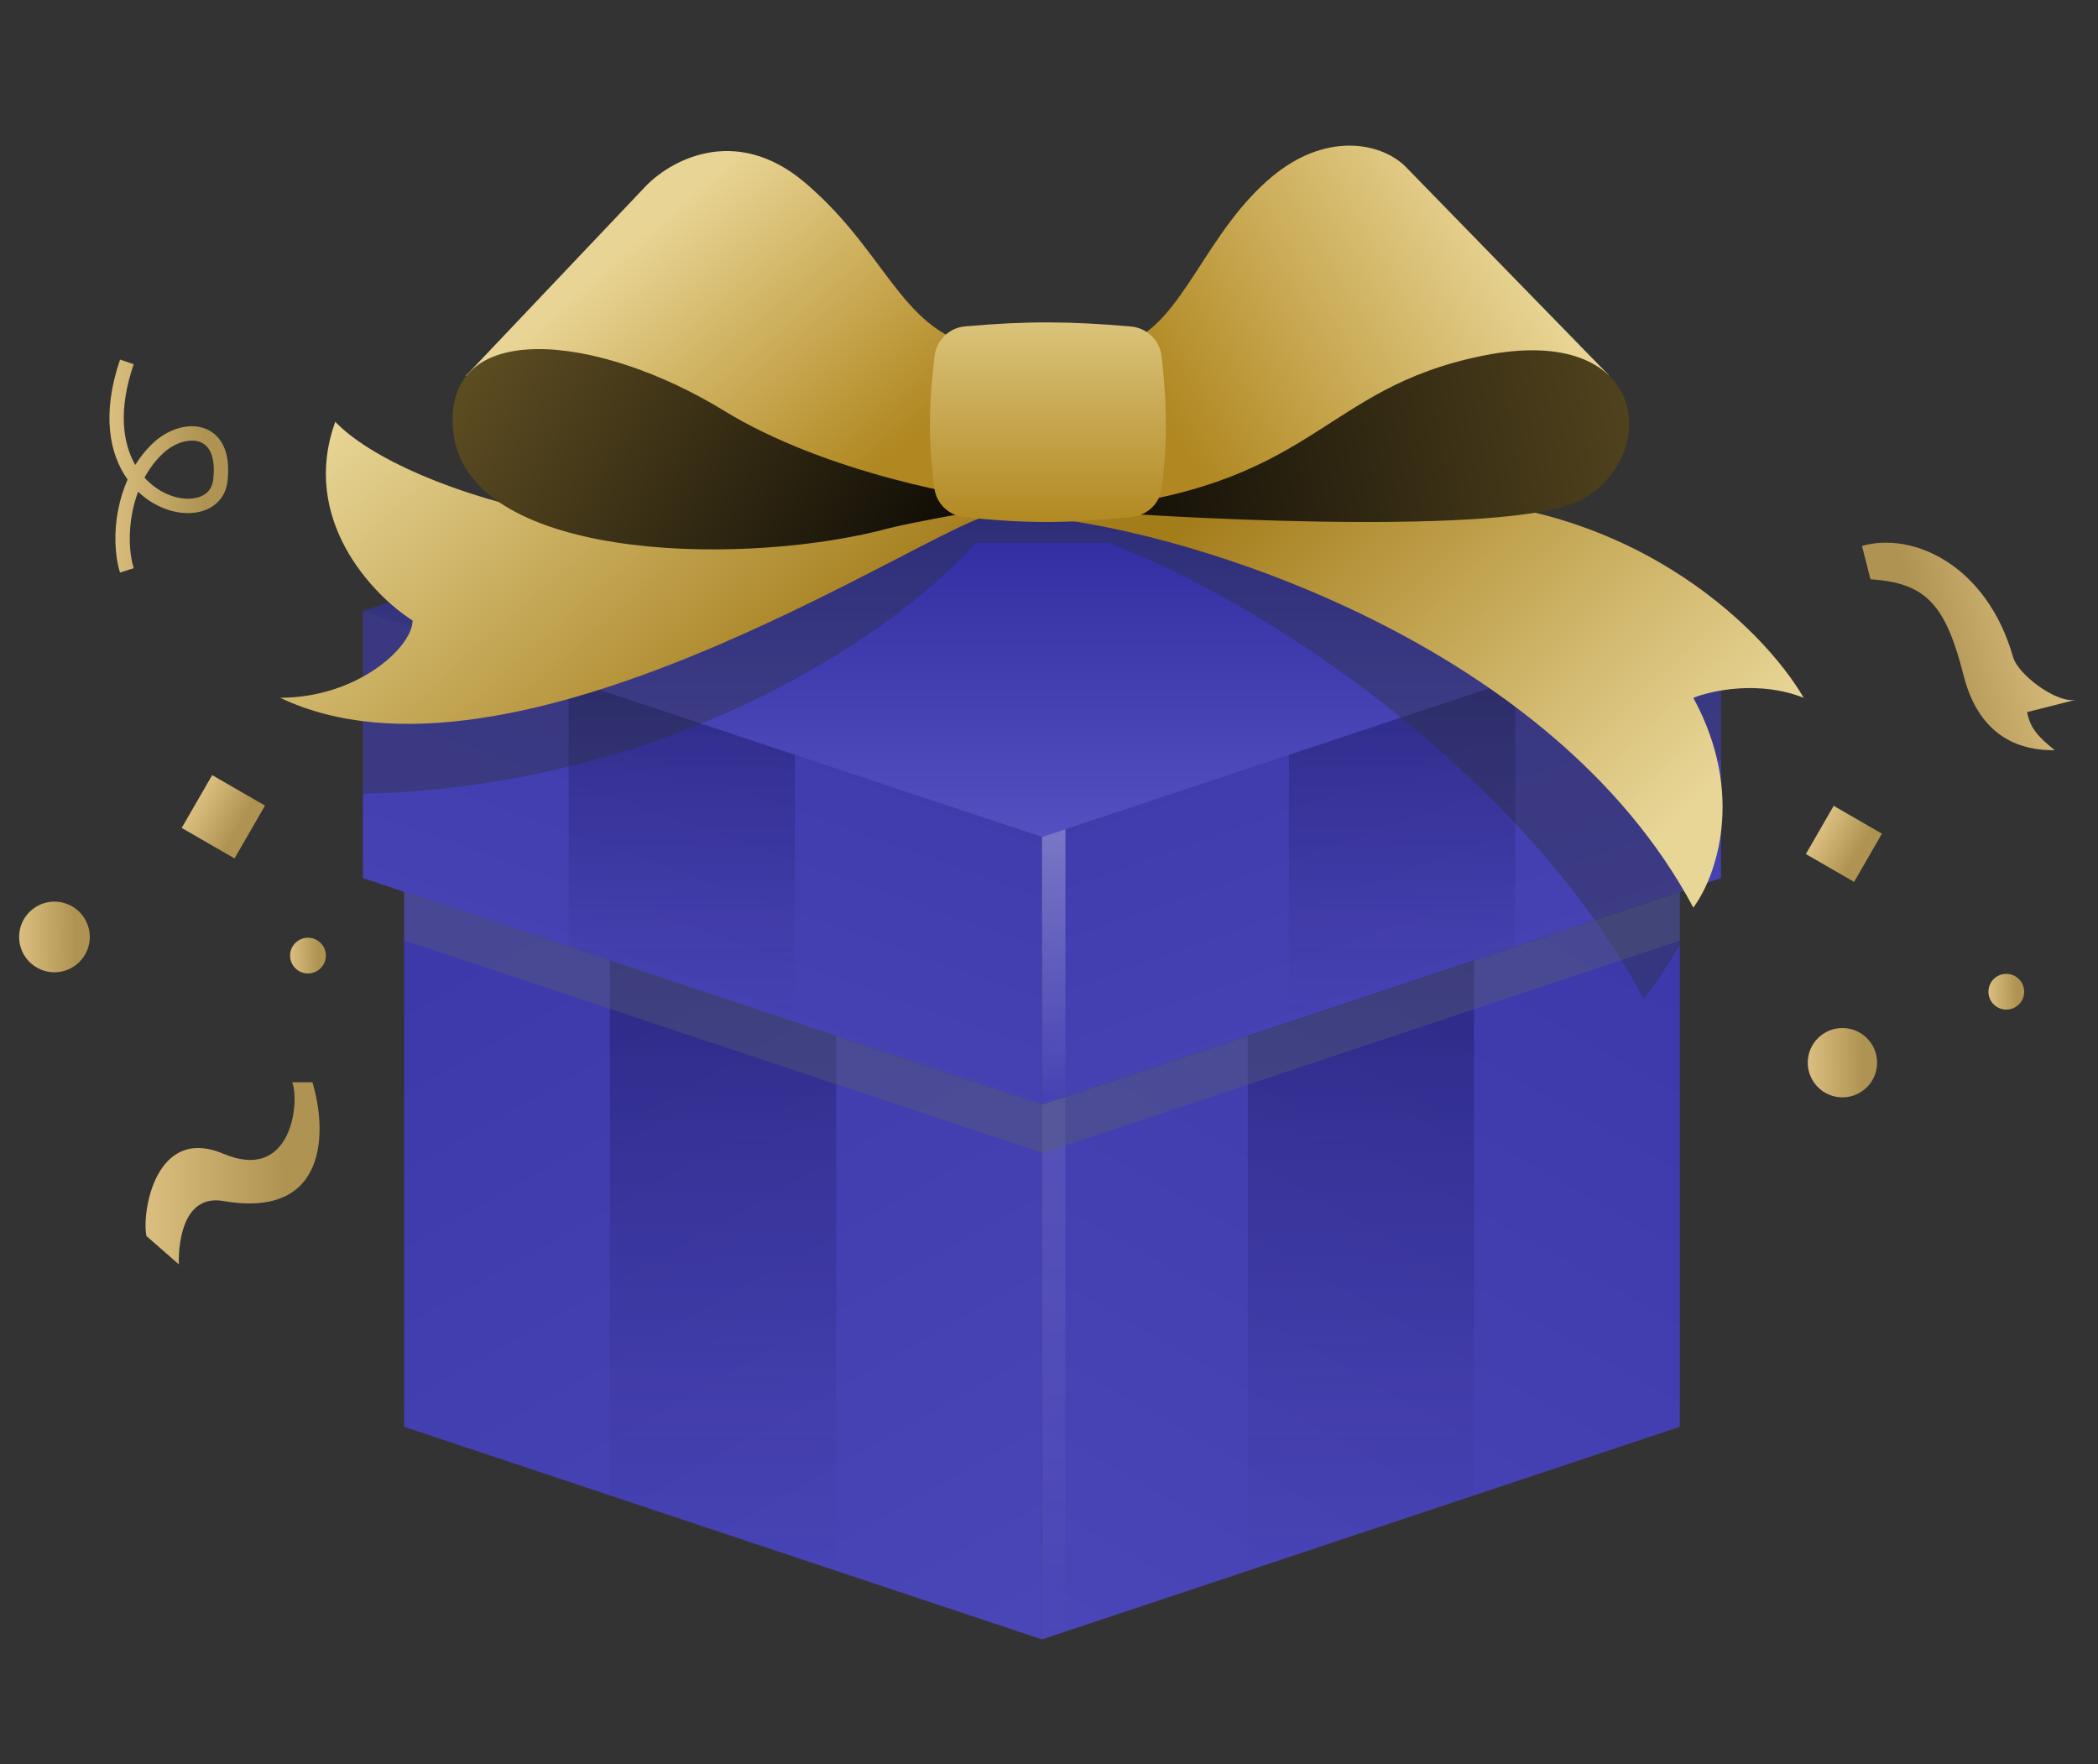 <svg width="44" height="37" viewBox="0 0 44 37" fill="none" xmlns="http://www.w3.org/2000/svg">
<rect x="0" y="0" width="44" height="37" fill="#333333" stroke="none"/>
<path d="M21.852 23.163V17.553L7.612 12.806V18.416L21.852 23.163Z" fill="url(#paint0_linear_5596_14204)"/>
<path d="M8.475 29.924L21.853 34.383V23.163L8.475 18.704V29.924Z" fill="url(#paint1_linear_5596_14204)"/>
<path d="M21.852 23.163V17.553L36.093 12.806V18.416L21.852 23.163Z" fill="url(#paint2_linear_5596_14204)"/>
<path d="M35.23 29.924L21.852 34.383V23.163L35.23 18.704V29.924Z" fill="url(#paint3_linear_5596_14204)"/>
<path opacity="0.3" d="M12.79 31.363V20.143L17.537 21.725V32.945L12.79 31.363Z" fill="url(#paint4_linear_5596_14204)"/>
<path opacity="0.3" d="M11.926 19.855L16.673 21.438V15.828L11.926 14.245V19.855Z" fill="url(#paint5_linear_5596_14204)"/>
<path opacity="0.3" d="M26.169 32.945V21.725L30.915 20.143V31.363L26.169 32.945Z" fill="url(#paint6_linear_5596_14204)"/>
<path opacity="0.3" d="M31.779 19.855L27.032 21.438V15.828L31.779 14.245V19.855Z" fill="url(#paint7_linear_5596_14204)"/>
<path d="M21.854 17.554L36.094 12.817L22.291 8.224C21.971 8.117 21.625 8.118 21.305 8.225L7.613 12.818L21.854 17.554Z" fill="url(#paint8_linear_5596_14204)"/>
<g style="mix-blend-mode:multiply" opacity="0.4">
<path d="M36.094 14.149C34.616 12.937 32.326 11.811 29.262 11.929L22.549 10.481L21.877 10.71L20.462 10.002C18.076 10.584 13.23 11.747 12.941 11.747C12.823 11.747 12.212 11.66 11.422 11.539L7.629 12.812L7.613 12.806V14.425L7.827 14.696L7.613 14.91V16.649C14.256 16.486 18.889 13.163 20.462 11.386H23.23L23.19 11.366C26.656 12.654 32.01 16.331 34.472 20.949L34.494 20.921C34.66 20.7 34.955 20.306 35.231 19.805V18.704L35.095 18.75C35.1 18.748 35.106 18.746 35.111 18.744L35.095 18.75C35.398 18.648 35.651 18.454 35.827 18.206C35.948 17.532 35.9 16.805 35.514 16.097C35.645 16.044 35.848 15.985 36.094 15.944V14.149Z" fill="#2B303C"/>
</g>
<path d="M35.513 19.034C32.549 13.477 24.987 11.173 21.977 10.864L22.431 10.083L29.261 10.467C34.077 10.282 36.979 13.168 37.828 14.635C36.902 14.264 35.898 14.481 35.513 14.635C36.624 16.673 35.976 18.417 35.513 19.034Z" fill="url(#paint9_linear_5596_14204)"/>
<path d="M19.983 10.366C14.241 12.219 8.422 10.312 7.032 8.846C6.292 10.883 7.804 12.473 8.653 13.014C8.653 13.569 7.496 14.634 5.875 14.634C10.737 16.95 19.26 11.189 20.727 10.81C21.547 10.463 22.778 10.81 22.778 10.81V9.67L19.983 10.366Z" fill="url(#paint10_linear_5596_14204)"/>
<path d="M26.677 3.705C27.788 2.778 28.921 2.974 29.456 3.473L33.743 7.871L28.529 9.956L23.276 10.613C23.185 10.638 23.084 10.651 22.972 10.651L23.276 10.613C24.394 10.309 24.024 8.248 23.667 7.178C24.825 6.715 25.288 4.862 26.677 3.705Z" fill="url(#paint11_linear_5596_14204)"/>
<path d="M33.198 10.467C31.901 11.208 25.556 10.93 22.546 10.699C27.64 10.236 27.64 8.152 31.114 7.457C34.587 6.762 34.819 9.541 33.198 10.467Z" fill="url(#paint12_linear_5596_14204)"/>
<path d="M13.504 3.945L9.771 7.88L17.054 10.538L20.48 10.387L20.946 7.331C18.931 7.194 18.739 5.412 16.889 3.836C15.409 2.575 14.015 3.384 13.504 3.945Z" fill="url(#paint13_linear_5596_14204)"/>
<path d="M15.183 8.613C17.304 9.914 20.378 10.472 21.303 10.522C20.928 10.672 19.27 10.899 18.409 11.139C15.308 11.889 9.769 11.711 9.505 9.038C9.269 6.653 12.531 6.987 15.183 8.613Z" fill="url(#paint14_linear_5596_14204)"/>
<path d="M19.602 7.461C19.642 7.131 19.908 6.874 20.239 6.845C21.557 6.728 22.462 6.739 23.716 6.847C24.052 6.876 24.322 7.136 24.36 7.47C24.477 8.492 24.488 9.237 24.365 10.233C24.325 10.555 24.065 10.805 23.743 10.839C22.435 10.978 21.521 10.988 20.211 10.842C19.893 10.806 19.639 10.561 19.597 10.244C19.462 9.222 19.478 8.478 19.602 7.461Z" fill="url(#paint15_linear_5596_14204)"/>
<path opacity="0.3" d="M21.852 17.553L22.344 17.392V22.986L21.852 23.181V17.553Z" fill="url(#paint16_linear_5596_14204)"/>
<path opacity="0.1" d="M21.852 23.166L22.344 23.004V34.215L21.852 34.382V23.166Z" fill="url(#paint17_linear_5596_14204)"/>
<g style="mix-blend-mode:multiply" opacity="0.4">
<path d="M35.23 19.727V18.705L21.852 23.164V24.186L35.23 19.727Z" fill="#555D6F"/>
</g>
<g style="mix-blend-mode:multiply" opacity="0.4">
<path d="M8.475 19.719V18.697L21.852 23.157V24.178L8.475 19.719Z" fill="#555D6F"/>
</g>
<path d="M42.513 14.935L43.544 14.673C43.16 14.771 42.329 14.162 42.219 13.78C41.661 11.834 40.109 11.149 39.05 11.449L39.228 12.149C40.398 12.224 40.805 12.682 41.184 14.175C41.576 15.716 42.722 15.733 43.094 15.734C42.714 15.429 42.577 15.255 42.513 14.935Z" fill="url(#paint18_linear_5596_14204)"/>
<path fill-rule="evenodd" clip-rule="evenodd" d="M4.087 10.447C4.303 10.407 4.445 10.277 4.471 10.064C4.504 9.792 4.472 9.604 4.414 9.48C4.357 9.36 4.272 9.293 4.174 9.262C3.966 9.196 3.659 9.283 3.416 9.511C3.259 9.659 3.132 9.831 3.031 10.018C3.114 10.109 3.204 10.185 3.296 10.247C3.568 10.43 3.863 10.489 4.087 10.447ZM2.897 10.312C2.97 10.382 3.048 10.444 3.128 10.498C3.454 10.716 3.828 10.802 4.142 10.743C4.463 10.683 4.726 10.467 4.77 10.1C4.807 9.793 4.777 9.543 4.687 9.352C4.595 9.157 4.444 9.032 4.265 8.975C3.918 8.865 3.502 9.017 3.21 9.292C3.063 9.43 2.94 9.585 2.837 9.751C2.574 9.293 2.475 8.6 2.804 7.639L2.518 7.541C2.13 8.678 2.291 9.519 2.676 10.057C2.587 10.259 2.523 10.469 2.482 10.675C2.383 11.167 2.408 11.657 2.517 12.007L2.805 11.917C2.713 11.623 2.687 11.185 2.777 10.735C2.806 10.592 2.845 10.45 2.897 10.312Z" fill="url(#paint19_linear_5596_14204)"/>
<circle cx="6.459" cy="20.041" r="0.375" fill="url(#paint20_linear_5596_14204)"/>
<circle cx="42.077" cy="20.799" r="0.375" fill="url(#paint21_linear_5596_14204)"/>
<circle cx="38.64" cy="22.287" r="0.727" fill="url(#paint22_linear_5596_14204)"/>
<path d="M4.685 24.197C3.249 23.59 2.968 25.452 3.072 25.923L3.751 26.517C3.751 26.517 3.674 25.012 4.685 25.188C6.903 25.572 6.854 23.688 6.552 22.698H6.128C6.288 23.094 6.128 24.807 4.685 24.197Z" fill="url(#paint23_linear_5596_14204)"/>
<rect x="38.457" y="16.9" width="1.168" height="1.168" transform="rotate(30 38.457 16.9)" fill="url(#paint24_linear_5596_14204)"/>
<rect x="4.45" y="16.256" width="1.279" height="1.279" transform="rotate(30 4.45 16.256)" fill="url(#paint25_linear_5596_14204)"/>
<circle cx="1.142" cy="19.65" r="0.741" fill="url(#paint26_linear_5596_14204)"/>
<defs>
<linearGradient id="paint0_linear_5596_14204" x1="21.565" y1="13.905" x2="16.54" y2="28.17" gradientUnits="userSpaceOnUse">
<stop stop-color="#3E39AB"/>
<stop offset="1" stop-color="#4D48B9"/>
</linearGradient>
<linearGradient id="paint1_linear_5596_14204" x1="8.745" y1="20.368" x2="19.167" y2="38.727" gradientUnits="userSpaceOnUse">
<stop stop-color="#3E39AB"/>
<stop offset="1" stop-color="#4D48B9"/>
</linearGradient>
<linearGradient id="paint2_linear_5596_14204" x1="22.14" y1="13.905" x2="27.165" y2="28.17" gradientUnits="userSpaceOnUse">
<stop stop-color="#3E39AB"/>
<stop offset="1" stop-color="#4D48B9"/>
</linearGradient>
<linearGradient id="paint3_linear_5596_14204" x1="34.96" y1="20.368" x2="24.538" y2="38.727" gradientUnits="userSpaceOnUse">
<stop stop-color="#3E39AB"/>
<stop offset="1" stop-color="#4D48B9"/>
</linearGradient>
<linearGradient id="paint4_linear_5596_14204" x1="15.164" y1="20.143" x2="15.164" y2="32.945" gradientUnits="userSpaceOnUse">
<stop stop-color="#01002C"/>
<stop offset="1" stop-color="#201D5F" stop-opacity="0"/>
</linearGradient>
<linearGradient id="paint5_linear_5596_14204" x1="14.3" y1="14.245" x2="14.3" y2="21.438" gradientUnits="userSpaceOnUse">
<stop stop-color="#01002C"/>
<stop offset="1" stop-color="#201D5F" stop-opacity="0"/>
</linearGradient>
<linearGradient id="paint6_linear_5596_14204" x1="28.542" y1="20.143" x2="28.542" y2="32.945" gradientUnits="userSpaceOnUse">
<stop stop-color="#01002C"/>
<stop offset="1" stop-color="#201D5F" stop-opacity="0"/>
</linearGradient>
<linearGradient id="paint7_linear_5596_14204" x1="29.405" y1="14.245" x2="29.405" y2="21.438" gradientUnits="userSpaceOnUse">
<stop stop-color="#01002C"/>
<stop offset="1" stop-color="#201D5F" stop-opacity="0"/>
</linearGradient>
<linearGradient id="paint8_linear_5596_14204" x1="21.853" y1="17.554" x2="21.853" y2="9.06" gradientUnits="userSpaceOnUse">
<stop stop-color="#5550C1"/>
<stop offset="1" stop-color="#272296"/>
</linearGradient>
<linearGradient id="paint9_linear_5596_14204" x1="37.828" y1="14.559" x2="29.713" y2="6.276" gradientUnits="userSpaceOnUse">
<stop stop-color="#E8D697"/>
<stop offset="1" stop-color="#A47D1B"/>
</linearGradient>
<linearGradient id="paint10_linear_5596_14204" x1="3.372" y1="12.014" x2="10.631" y2="20.182" gradientUnits="userSpaceOnUse">
<stop stop-color="#E8D697"/>
<stop offset="1" stop-color="#A47D1B"/>
</linearGradient>
<linearGradient id="paint11_linear_5596_14204" x1="31.468" y1="4.704" x2="24.461" y2="8.867" gradientUnits="userSpaceOnUse">
<stop stop-color="#E8D494"/>
<stop offset="1" stop-color="#B08720"/>
</linearGradient>
<linearGradient id="paint12_linear_5596_14204" x1="36.965" y1="7.162" x2="22.714" y2="9.601" gradientUnits="userSpaceOnUse">
<stop stop-color="#615023"/>
<stop offset="1" stop-color="#100D06"/>
</linearGradient>
<linearGradient id="paint13_linear_5596_14204" x1="14.291" y1="4.196" x2="18.823" y2="9.461" gradientUnits="userSpaceOnUse">
<stop stop-color="#E8D494"/>
<stop offset="1" stop-color="#B08720"/>
</linearGradient>
<linearGradient id="paint14_linear_5596_14204" x1="9.492" y1="7.321" x2="18.668" y2="12.936" gradientUnits="userSpaceOnUse">
<stop stop-color="#615023"/>
<stop offset="1" stop-color="#100D06"/>
</linearGradient>
<linearGradient id="paint15_linear_5596_14204" x1="21.977" y1="5.052" x2="21.977" y2="10.947" gradientUnits="userSpaceOnUse">
<stop stop-color="#EADB9E"/>
<stop offset="1" stop-color="#B28922"/>
</linearGradient>
<linearGradient id="paint16_linear_5596_14204" x1="22.098" y1="17.392" x2="22.098" y2="23.181" gradientUnits="userSpaceOnUse">
<stop stop-color="white"/>
<stop offset="1" stop-color="white" stop-opacity="0"/>
</linearGradient>
<linearGradient id="paint17_linear_5596_14204" x1="22.098" y1="23.004" x2="22.098" y2="34.382" gradientUnits="userSpaceOnUse">
<stop stop-color="white"/>
<stop offset="1" stop-color="white" stop-opacity="0"/>
</linearGradient>
<linearGradient id="paint18_linear_5596_14204" x1="42.584" y1="9.621" x2="39.515" y2="10.424" gradientUnits="userSpaceOnUse">
<stop stop-color="#DFC485"/>
<stop offset="1" stop-color="#AF9352"/>
</linearGradient>
<linearGradient id="paint19_linear_5596_14204" x1="2.075" y1="12.788" x2="4.294" y2="12.776" gradientUnits="userSpaceOnUse">
<stop stop-color="#DFC485"/>
<stop offset="1" stop-color="#AF9352"/>
</linearGradient>
<linearGradient id="paint20_linear_5596_14204" x1="6.018" y1="20.546" x2="6.685" y2="20.54" gradientUnits="userSpaceOnUse">
<stop stop-color="#DFC485"/>
<stop offset="1" stop-color="#AF9352"/>
</linearGradient>
<linearGradient id="paint21_linear_5596_14204" x1="41.636" y1="21.305" x2="42.303" y2="21.298" gradientUnits="userSpaceOnUse">
<stop stop-color="#DFC485"/>
<stop offset="1" stop-color="#AF9352"/>
</linearGradient>
<linearGradient id="paint22_linear_5596_14204" x1="37.785" y1="23.268" x2="39.079" y2="23.255" gradientUnits="userSpaceOnUse">
<stop stop-color="#DFC485"/>
<stop offset="1" stop-color="#AF9352"/>
</linearGradient>
<linearGradient id="paint23_linear_5596_14204" x1="2.731" y1="27.186" x2="5.981" y2="27.154" gradientUnits="userSpaceOnUse">
<stop stop-color="#DFC485"/>
<stop offset="1" stop-color="#AF9352"/>
</linearGradient>
<linearGradient id="paint24_linear_5596_14204" x1="38.354" y1="18.273" x2="39.395" y2="18.263" gradientUnits="userSpaceOnUse">
<stop stop-color="#DFC485"/>
<stop offset="1" stop-color="#AF9352"/>
</linearGradient>
<linearGradient id="paint25_linear_5596_14204" x1="4.337" y1="17.758" x2="5.476" y2="17.747" gradientUnits="userSpaceOnUse">
<stop stop-color="#DFC485"/>
<stop offset="1" stop-color="#AF9352"/>
</linearGradient>
<linearGradient id="paint26_linear_5596_14204" x1="0.27" y1="20.651" x2="1.59" y2="20.638" gradientUnits="userSpaceOnUse">
<stop stop-color="#DFC485"/>
<stop offset="1" stop-color="#AF9352"/>
</linearGradient>
</defs>
</svg>
